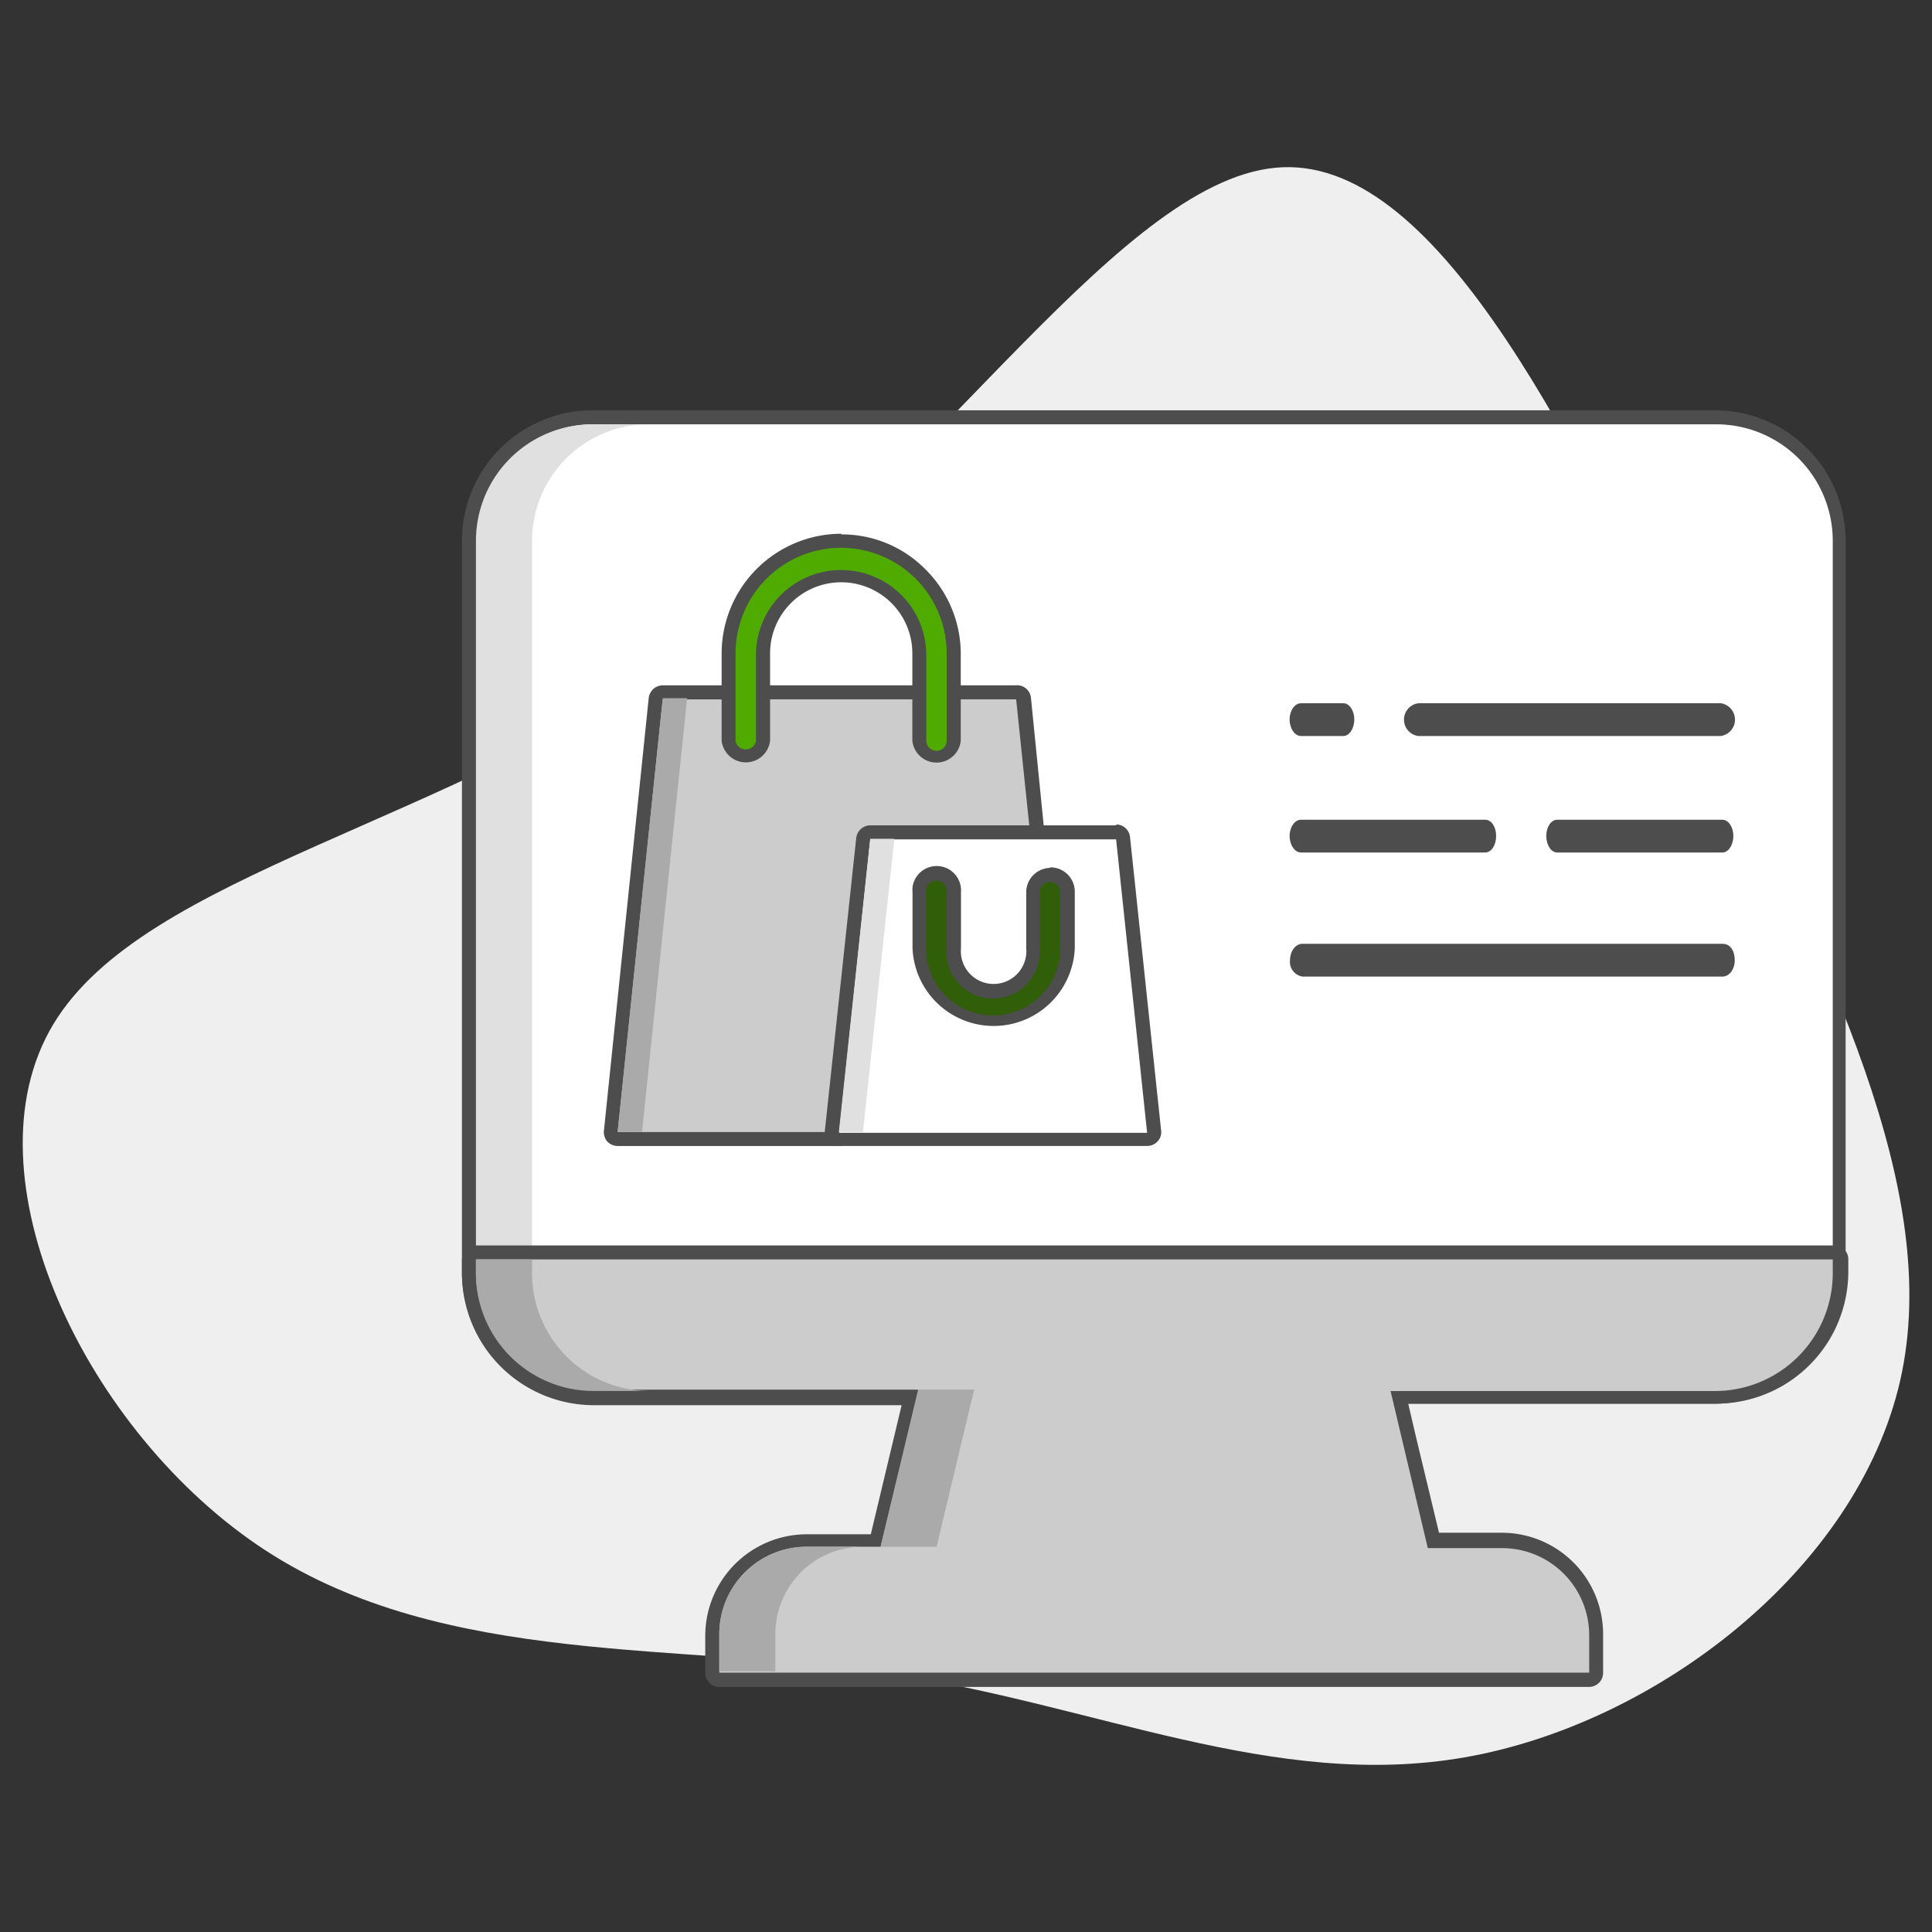 <svg id="Слой_1" data-name="Слой 1" xmlns="http://www.w3.org/2000/svg" viewBox="0 0 512 512"><rect x="0" y="0" width="512" height="512" fill="#333333" stroke="none"/><defs><style>.cls-1{fill:#efefef;}.cls-2{fill:#fff;}.cls-3{fill:#4d4d4d;}.cls-4{fill:#ccc;}.cls-5{fill:#50ab00;}.cls-6{fill:#315e09;}.cls-7{fill:#aaa;}.cls-8{fill:#e0e0e0;}</style></defs><g id="Layer_2" data-name="Layer 2"><g id="Layer_1-2" data-name="Layer 1-2"><path class="cls-1" d="M503.58,365.82c-11.5,50.39-64.86,91.06-115.4,99.89s-97.81-14-152.81-22.27S118,441.81,70.47,410.94-10,311.49,14.14,271.42s105.24-53,170-99.23S297.86,46,339.94,44.32s78.15,75,111.32,143.23S514.94,315.57,503.58,365.82Z"/><path class="cls-2" d="M157.3,370.12a33.1,33.1,0,0,1-33-33.1V143.32A32.72,32.72,0,0,1,157,110.6H454.82a32.8,32.8,0,0,1,32.73,32.72V337a33.1,33.1,0,0,1-33.1,33.1Z"/><path class="cls-3" d="M454.82,112.45a30.88,30.88,0,0,1,30.88,30.87V337a31.18,31.18,0,0,1-31.1,31.25h-297a31.17,31.17,0,0,1-31.17-31.17V143.32a30.87,30.87,0,0,1,30.87-30.87H454.82m0-3.71H157a34.58,34.58,0,0,0-34.58,34.58V337a35,35,0,0,0,34.88,35H454.16a35,35,0,0,0,34.95-35V143.32a34.58,34.58,0,0,0-34.58-34.58Z"/><path class="cls-4" d="M163.68,301.84a1.66,1.66,0,0,1-1.33-.59,1.89,1.89,0,0,1-.52-1.41l11.95-115a1.92,1.92,0,0,1,1.85-1.7h18.11a1.91,1.91,0,0,1,1.85,1.85v11.28a1.64,1.64,0,0,0,3.27,0v-11a1.86,1.86,0,0,1,1.86-1.86h43.56a1.92,1.92,0,0,1,1.85,1.86v11.28a1.64,1.64,0,0,0,1.64,1.63h0a1.63,1.63,0,0,0,1.63-1.63h0V185.33a1.86,1.86,0,0,1,1.86-1.86h18a1.85,1.85,0,0,1,1.85,1.71l3.64,37.11a1.91,1.91,0,0,1-.44,1.41,2,2,0,0,1-1.41.59h-40.6l-8.16,75.92a1.85,1.85,0,0,1-1.86,1.63Z"/><path class="cls-3" d="M269.29,185.33l3.86,37.11h-42.3L222.31,300H163.68l11.95-114.66h18.11v11.28a3.49,3.49,0,0,0,7,0V185.33h43.56v11.28a3.49,3.49,0,0,0,7,0h0V185.33h18m0-3.71h-18a3.69,3.69,0,0,0-3.49,2.52,3.8,3.8,0,0,0-3.49-2.52H200.72a3.69,3.69,0,0,0-3.49,2.52,3.8,3.8,0,0,0-3.49-2.52H175.63a3.78,3.78,0,0,0-3.71,3.34L160.05,299.62a3.77,3.77,0,0,0,.89,2.89,3.86,3.86,0,0,0,2.74,1.19h58.63a3.71,3.71,0,0,0,3.71-3.34L234,226.15h39.19a3.49,3.49,0,0,0,2.74-1.19,3.6,3.6,0,0,0,1-2.82L273.22,185a3.7,3.7,0,0,0-3.71-3.41Z"/><path class="cls-2" d="M222.31,301.84a2,2,0,0,1-1.41-.59,2.2,2.2,0,0,1-.44-1.48l8.16-77.33a1.86,1.86,0,0,1,1.86-1.71h65.15a1.86,1.86,0,0,1,1.79,1.71l8.31,77.7a1.86,1.86,0,0,1-.45,1.48,1.93,1.93,0,0,1-1.41.59Z"/><path class="cls-3" d="M295.78,222.44,304,300.21H222.39l8.23-77.77h65.16m0-3.72H230.62a3.8,3.8,0,0,0-3.71,3.34l-8.31,77.56a3.79,3.79,0,0,0,3.48,4.07H304a3.72,3.72,0,0,0,2.82-1.26,3.51,3.51,0,0,0,.89-2.82l-8.24-77.78a3.72,3.72,0,0,0-3.64-3.34Z"/><path class="cls-5" d="M247.84,200.84a4.52,4.52,0,0,1-4.6-4.45V173.16a20.71,20.71,0,1,0-41.41,0h0v23.15a4.6,4.6,0,0,1-9.13,0V173.16a29.69,29.69,0,1,1,59.37,0v23.15A4.53,4.53,0,0,1,247.84,200.84Z"/><path class="cls-3" d="M222.61,145.18a28,28,0,0,1,28.27,27.68v23.45a2.66,2.66,0,0,1-2.67,2.67h0a2.74,2.74,0,0,1-2.74-2.67V173.16a22.57,22.57,0,0,0-45.13,0v23.15a2.74,2.74,0,0,1-5.41,0V173.16a28,28,0,0,1,28-28h0m0-3.71h0a31.76,31.76,0,0,0-31.69,31.69v23.15a6.46,6.46,0,0,0,12.84,0V173.16a18.85,18.85,0,0,1,37.7,0v23.15a6.45,6.45,0,0,0,12.83,0V173.16a31.54,31.54,0,0,0-9.35-22.27A31.08,31.08,0,0,0,223,141.62Z"/><path class="cls-6" d="M263.2,271.19a19.67,19.67,0,0,1-19.74-19.59V236.68a4.6,4.6,0,0,1,9.13-1.16,4.5,4.5,0,0,1,0,1.16v14.85a10.54,10.54,0,1,0,21,1.76,10.34,10.34,0,0,0,0-1.76V236.68a4.6,4.6,0,0,1,4.6-4.6,4.54,4.54,0,0,1,4.61,4.45v15A19.66,19.66,0,0,1,263.2,271.19Z"/><path class="cls-3" d="M278.34,233.72a2.77,2.77,0,0,1,2.67,2.74V251.3a17.81,17.81,0,1,1-35.62,0V236.46a2.75,2.75,0,0,1,5.42-.9,2.72,2.72,0,0,1,0,.9V251.3a12.39,12.39,0,1,0,24.71,0V236.46a2.81,2.81,0,0,1,2.75-2.74h0m0-3.71h0a6.45,6.45,0,0,0-6.31,6.45V251.3a8.68,8.68,0,1,1-17.29,0V236.46a6.46,6.46,0,0,0-12.84-1.38,6.37,6.37,0,0,0,0,1.38V251.3a21.52,21.52,0,0,0,43,0V236.46a6.45,6.45,0,0,0-6.3-6.6h-.23Z"/><polygon class="cls-7" points="175.63 185.03 163.68 299.99 170.14 299.99 182.09 185.03 175.63 185.03"/><polygon class="cls-8" points="230.62 222.29 222.31 299.99 228.69 299.99 237.01 222.29 230.62 222.29"/><path class="cls-3" d="M375.86,195.05H456a4.38,4.38,0,0,0,0-8.68H375.86a4.38,4.38,0,0,0,0,8.68Z"/><path class="cls-3" d="M344.76,195.05H356c1.56,0,2.9-1.93,2.9-4.38s-1.34-4.3-2.9-4.3H344.76c-1.63,0-3,1.93-3,4.3S343.13,195.05,344.76,195.05Z"/><path class="cls-3" d="M344.76,225.92H393.6c1.63,0,2.89-1.93,2.89-4.38s-1.26-4.3-2.89-4.3H344.76c-1.63,0-3,1.93-3,4.3S343.13,225.92,344.76,225.92Z"/><path class="cls-3" d="M456.46,217.24H412.67c-1.63,0-2.89,1.93-2.89,4.3s1.26,4.38,2.89,4.38h43.79c1.55,0,2.89-1.93,2.89-4.38S458,217.24,456.46,217.24Z"/><path class="cls-3" d="M456.46,250.12H345.14c-1.79,0-3.27,1.93-3.27,4.38a3.93,3.93,0,0,0,3.27,4.3H456.46c1.85,0,3.26-1.93,3.26-4.3S458.68,250.12,456.46,250.12Z"/><path class="cls-8" d="M141,337V143.32a30.88,30.88,0,0,1,30.88-30.87H157a30.87,30.87,0,0,0-30.87,30.87V337a31.16,31.16,0,0,0,31.1,31.24h14.91A31.18,31.18,0,0,1,141,337.1Z"/><path class="cls-4" d="M190.62,445.08a1.85,1.85,0,0,1-1.85-1.86V433.05A25,25,0,0,1,213.7,408h18.19l9.05-37.92H157.3a33.1,33.1,0,0,1-33-33.1v-3.19a1.85,1.85,0,0,1,1.85-1.86H485.7a1.85,1.85,0,0,1,1.85,1.86v3.63a33.1,33.1,0,0,1-33.1,33.1H370.81L379.87,408H398a25,25,0,0,1,25,25v9.87a1.87,1.87,0,0,1-1.86,1.86Z"/><path class="cls-3" d="M485.7,333.76v3.63a31.25,31.25,0,0,1-31.25,31.25H368.51l3.19,13.43,6.68,28.2H398a23.08,23.08,0,0,1,23.15,23v10H190.62V433.05a23.16,23.16,0,0,1,23.16-23.15h19.59l10.09-41.63H157.3a31.18,31.18,0,0,1-31.17-31.17v-3.34H485.7m0-3.71H126.13a3.71,3.71,0,0,0-3.71,3.71v3.63a35,35,0,0,0,34.88,35h81.64l-8.17,34.21h-17a26.94,26.94,0,0,0-26.87,26.86v9.88a3.72,3.72,0,0,0,3.71,3.71H421.13a3.72,3.72,0,0,0,3.71-3.71V433.05A26.87,26.87,0,0,0,398,406.19H381.35l-6.08-25.31-2.08-8.9h81.63a35,35,0,0,0,35-35v-3.26a3.71,3.71,0,0,0-3.71-3.71Z"/><polygon class="cls-7" points="258.16 368.26 243.31 368.26 233.37 409.9 248.21 409.9 258.16 368.26"/><path class="cls-7" d="M141,337v-3.26H126.13v3.63a31.17,31.17,0,0,0,31.1,31.25h14.91A31.18,31.18,0,0,1,141,337.47Z"/><path class="cls-7" d="M228.62,409.9H213.78a23.16,23.16,0,0,0-23.16,23.15v9.87h14.85v-9.87a23.15,23.15,0,0,1,23.15-23.15Z"/></g></g></svg>
